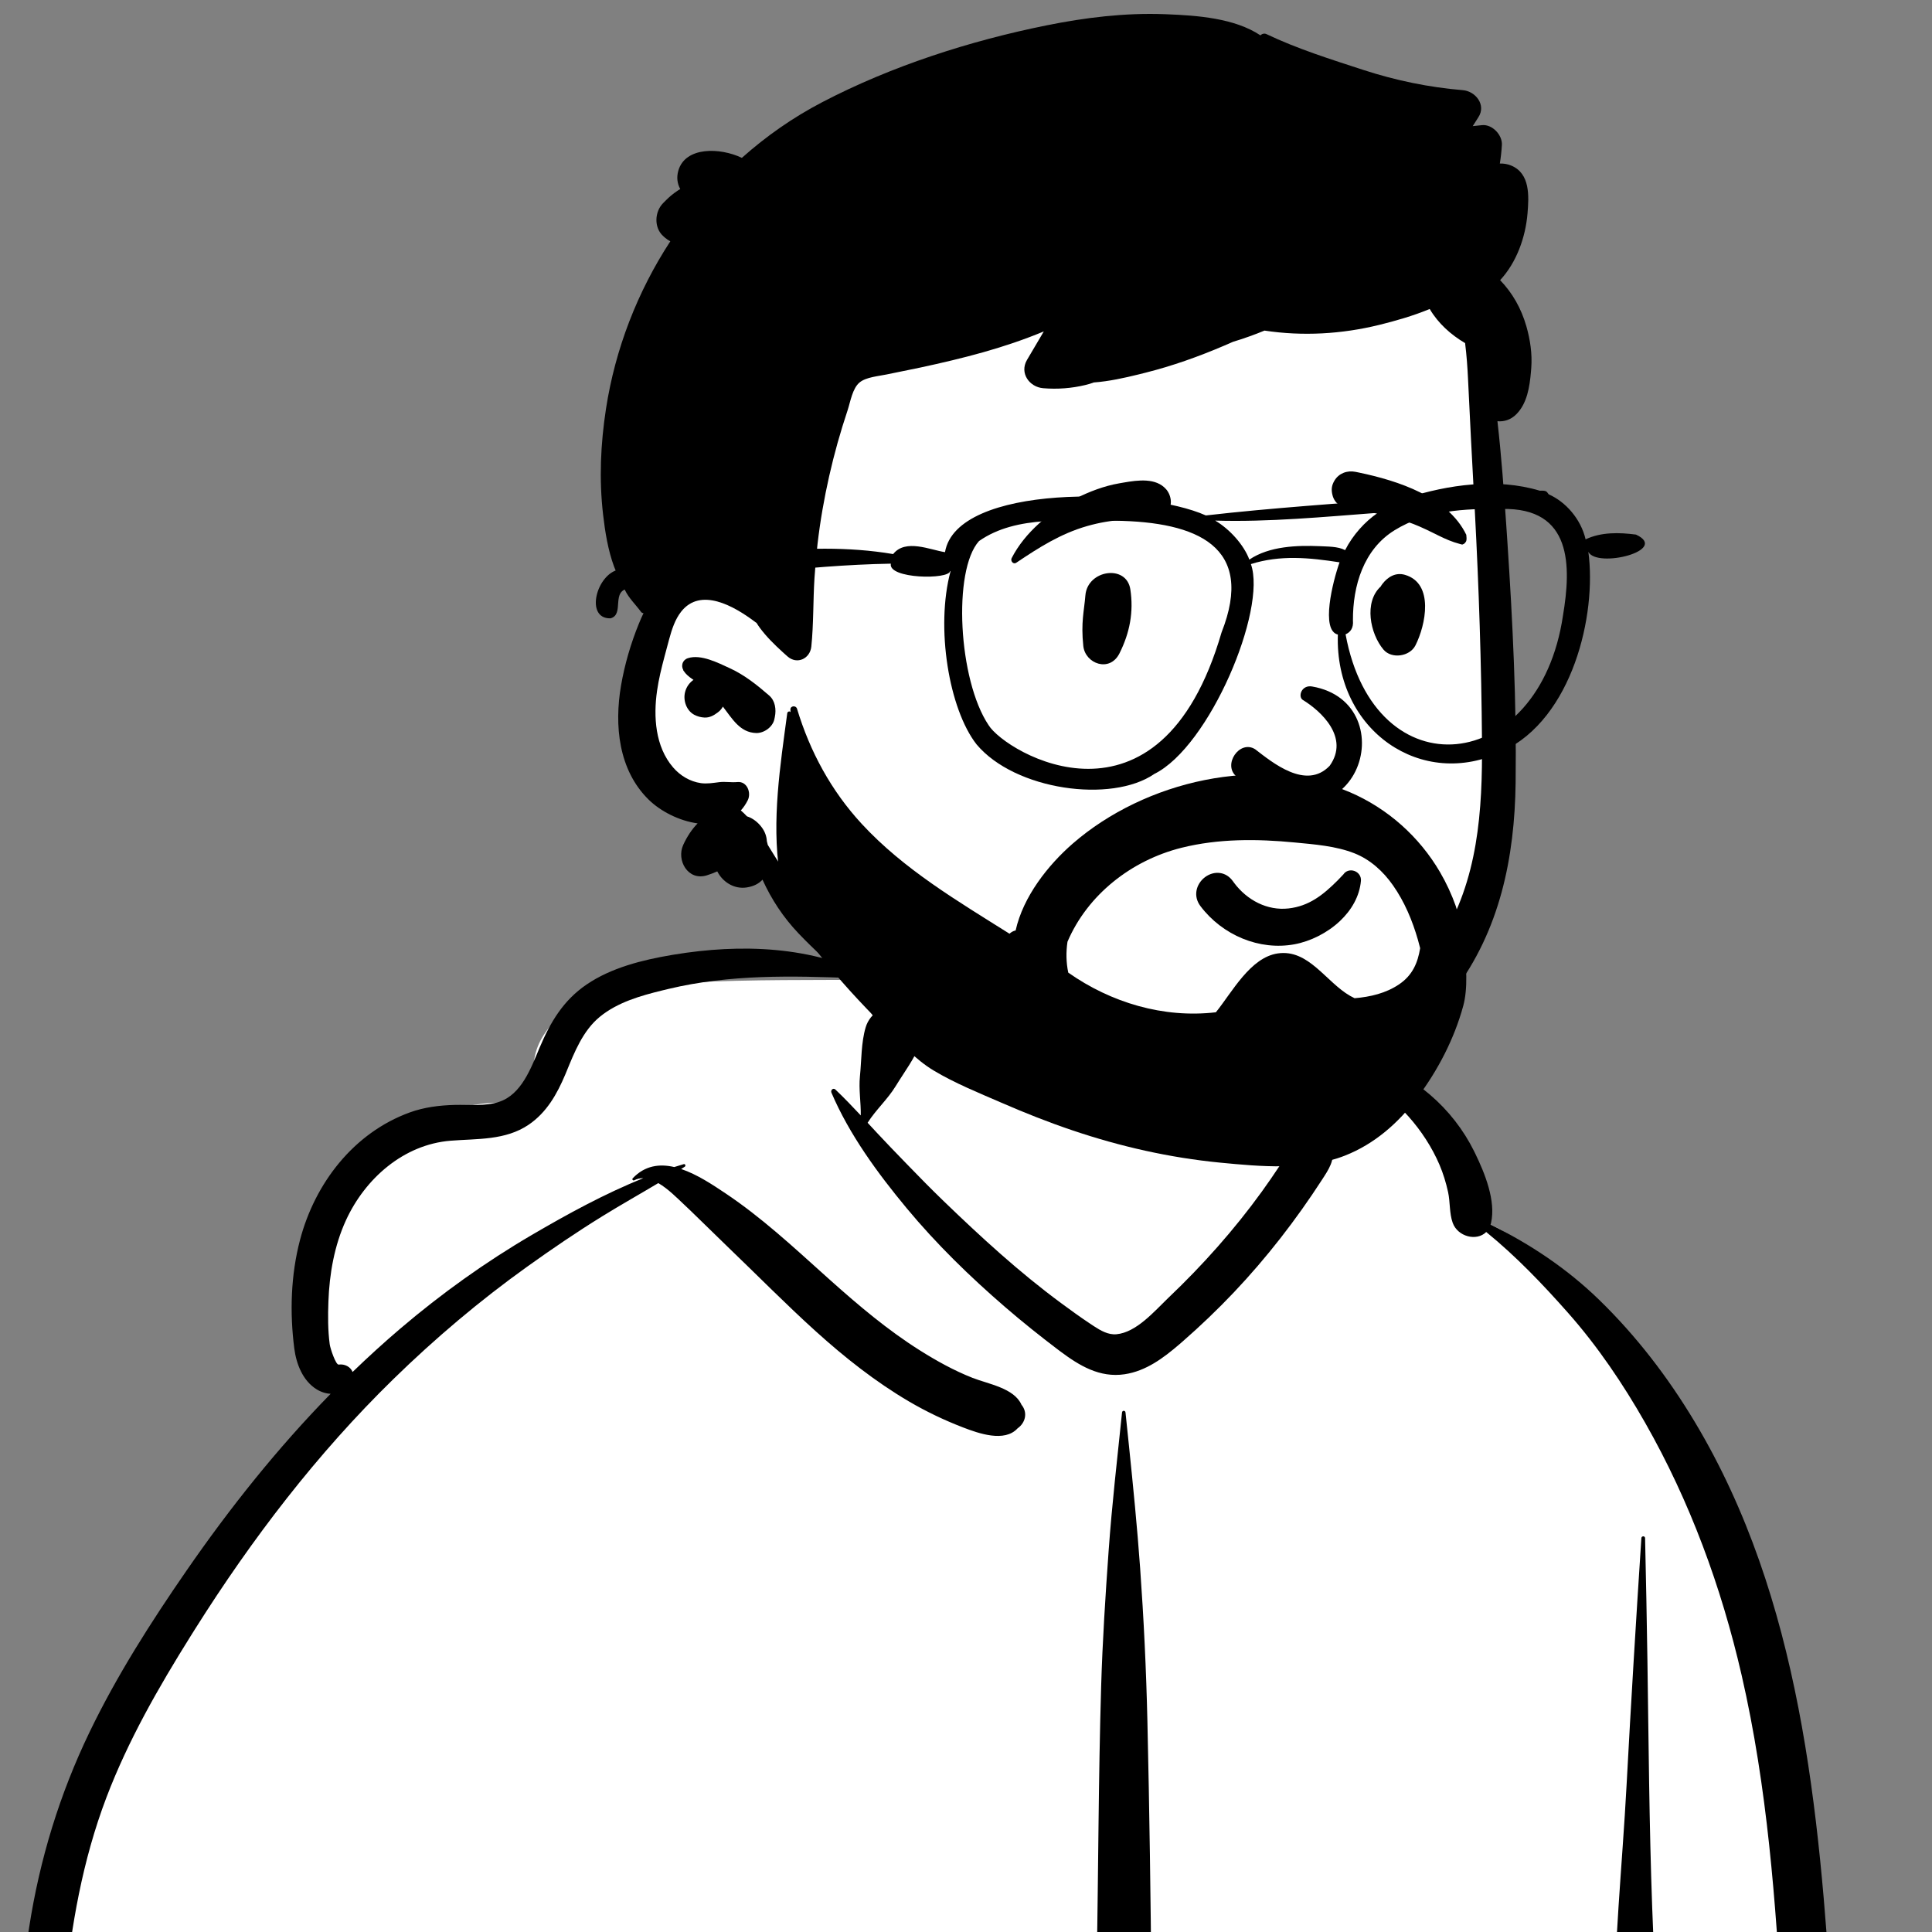 <svg width="250" height="250" viewBox="0 0 250 250" fill="none" xmlns="http://www.w3.org/2000/svg">
<rect x="0" y="0" width="250" height="250" fill="#808080" stroke="none"/>
<g clip-path="url(#clip0_189_198)">
<path fill-rule="evenodd" clip-rule="evenodd" d="M241.039 358.49C247.224 358.191 244.736 347.373 244.293 343.401C239.396 328.891 240.547 313.06 238.622 297.851C237.422 283.653 235.88 269.499 234.584 255.312C232.037 226.514 213.75 167.889 192.881 158.461C190.252 146.926 179.395 136.158 165.657 136.158C156.287 125.068 145.01 117.262 130.545 118.838C124.567 119.11 118.77 125.45 113.042 126.674C109.835 127.116 81.374 125.978 75.673 129.364C71.702 131.403 68.117 135.171 69.285 139.968C71.148 145.78 65.358 139.492 53.28 145.695C28.652 160.486 43.369 180.274 44.021 180.887C28.652 202.27 15.219 219.618 9.004 245.755C4.975 265.159 5.429 285.191 2.054 304.695C0.862 311.458 -0.966 317.989 -2.944 324.557C-5.088 333.152 -6.131 354.574 -7.313 354.765C-9.465 355.3 -6.068 359.72 -3.787 359.723C59.452 370.213 123.688 360.158 187.268 358.515C205.186 357.892 223.123 357.748 241.039 358.49Z" fill="white"/>
<path fill-rule="evenodd" clip-rule="evenodd" d="M145.19 182.774C145.22 182.485 145.61 182.485 145.64 182.774L146.087 187.084C146.63 192.348 147.153 197.602 147.532 202.891C148.005 209.486 148.321 216.079 148.473 222.688C149.004 245.708 149.11 268.74 149.155 291.766C152.269 291.55 155.383 291.343 158.499 291.142C160.613 291.005 162.727 290.874 164.841 290.745L170.232 290.418L172.452 290.282C173.952 290.189 175.656 289.812 176.704 291.14C177.124 291.672 177.335 292.363 176.943 292.995C176.04 294.451 174.654 294.4 173.086 294.463C171.606 294.523 170.126 294.582 168.647 294.639C165.476 294.762 162.305 294.878 159.133 294.967C155.805 295.06 152.478 295.136 149.15 295.193C149.117 304.913 148.714 314.622 148.279 324.331L148.083 328.701C147.551 340.517 146.978 352.344 146.165 364.144C146.098 365.111 144.731 365.109 144.665 364.144C143.749 350.855 143.145 337.537 142.546 324.23C142.112 314.582 141.859 304.931 141.738 295.279C141.298 295.282 140.859 295.288 140.419 295.289C127.93 295.344 115.445 295.398 102.956 295.281C102.977 295.306 102.998 295.33 103.011 295.363C103.915 297.496 104.001 300.219 103.979 302.509C103.954 305.135 103.6 307.728 102.995 310.282C100.829 319.43 95.24 327.624 88.874 334.398L88.666 334.619C87.165 336.205 85.442 337.799 84.52 339.82C83.579 341.883 83.252 344.297 82.787 346.514L82.733 346.769L80.916 355.161C80.338 357.827 80.175 361.714 78.064 363.638C76.096 365.432 73.488 364.495 72.561 362.184C71.838 360.381 72.559 358.401 72.987 356.599L76.344 342.487C76.896 340.185 77.499 337.869 78.689 335.801C79.909 333.684 81.697 332.149 83.521 330.578C86.975 327.604 90.146 324.199 92.828 320.513C95.509 316.828 97.8 312.766 99.407 308.495C100.212 306.356 100.871 304.135 101.326 301.896C101.758 299.77 101.754 297.569 102.216 295.467C102.248 295.322 102.371 295.222 102.511 295.178C102.478 295.084 102.529 294.958 102.66 294.949L112.874 294.293C121.953 293.707 131.031 293.107 140.102 292.42L141.705 292.304C141.58 279.426 141.686 266.545 141.919 253.662C142.132 241.848 142.136 230.031 142.488 218.218C142.662 212.355 143.039 206.506 143.458 200.656C143.887 194.672 144.573 188.74 145.19 182.774ZM49.289 251.275C49.18 250.619 50.005 250.213 50.386 250.813C54.735 257.668 56.832 265.114 57.716 273.136C58.496 280.216 58.266 287.398 57.878 294.496C57.463 302.068 56.979 309.637 56.49 317.204L55.738 328.808L53.852 357.899C53.717 359.98 53.244 361.872 51.453 362.84C51.226 363.029 50.989 363.199 50.714 363.346C49.746 363.864 48.462 363.602 47.902 362.609L48.127 362.756C48.322 362.88 48.103 362.708 47.468 362.241L46.929 361.544C46.538 360.956 46.288 360.378 46.188 359.679C46.032 358.592 46.234 357.401 46.305 356.309L47.541 337.233C48.503 322.403 49.626 307.578 50.472 292.74C50.866 285.825 51.142 278.903 50.956 271.976C50.769 265.087 50.418 258.081 49.289 251.275ZM86.912 123.577L87.154 123.537C95.792 122.102 105.185 122.37 113.08 126.535C113.145 126.569 113.116 126.677 113.042 126.674L110.501 126.573C102.457 126.258 94.437 126.071 86.528 127.961L85.718 128.156C82.869 128.851 79.894 129.702 77.606 131.583C75.42 133.381 74.331 136.155 73.284 138.709L73.144 139.046C72.081 141.569 70.737 143.961 68.408 145.538C65.392 147.581 61.765 147.33 58.307 147.608C52.218 148.097 47.239 152.51 44.763 157.91C43.263 161.18 42.623 164.846 42.496 168.421C42.431 170.242 42.422 172.133 42.665 173.942C42.742 174.52 43.457 176.626 43.822 176.576C44.632 176.464 45.372 176.886 45.624 177.533C47.625 175.601 49.683 173.723 51.808 171.914C57.103 167.404 62.807 163.317 68.814 159.804C73.399 157.123 78.235 154.467 83.243 152.459C82.846 152.451 82.454 152.53 82.076 152.727C81.91 152.813 81.745 152.605 81.876 152.468C83.454 150.808 85.343 150.572 87.248 151.015C87.654 150.885 88.061 150.76 88.469 150.641C88.672 150.582 88.773 150.862 88.608 150.97L88.14 151.269C90.217 151.965 92.257 153.333 93.872 154.413C98.512 157.513 102.595 161.304 106.735 165.023L107.487 165.698C111.131 168.951 114.868 172.112 119.007 174.722C121.175 176.089 123.451 177.352 125.838 178.292C127.886 179.099 131.22 179.607 132.179 181.771C133.031 182.806 132.675 184.128 131.677 184.825C129.993 186.678 126.625 185.481 124.618 184.709C122.199 183.778 119.856 182.66 117.621 181.348C113.282 178.801 109.282 175.634 105.555 172.265C101.663 168.746 97.992 165.009 94.206 161.379C92.566 159.807 90.963 158.198 89.321 156.627L88.496 155.846C87.657 155.06 86.463 153.834 85.185 153.092C82.779 154.528 80.336 155.904 77.952 157.376C74.624 159.431 71.393 161.634 68.213 163.91C62.09 168.291 56.288 173.198 50.901 178.457C41.022 188.103 32.605 199.117 25.253 210.78L24.694 211.669C20.516 218.344 16.565 225.235 13.763 232.611C10.681 240.728 9.182 249.263 8.367 257.879C7.559 266.434 7.286 275.031 6.383 283.577C5.456 292.342 3.631 300.914 1.555 309.469L1.06 311.498C-0.819 319.16 -2.758 326.822 -3.723 334.665C-4.239 338.855 -4.549 343.101 -4.479 347.325C-4.409 351.573 -3.741 355.727 -3.202 359.93C-2.996 361.54 -4.581 362.884 -5.999 363.098C-7.629 363.342 -9.03 362.302 -9.537 360.787C-11.117 356.065 -11.404 350.845 -11.355 345.888C-11.305 340.856 -10.663 335.857 -9.759 330.912C-7.982 321.185 -5.239 311.658 -2.945 302.048C-0.922 293.577 0.435 285.091 1.166 276.413C1.926 267.409 2.38 258.376 3.766 249.437C5.133 240.613 7.706 232.184 11.586 224.137C15.118 216.811 19.522 209.916 24.139 203.232C29.746 195.116 35.904 187.393 42.787 180.356C42.169 180.329 41.534 180.129 40.951 179.766C39.167 178.653 38.337 176.477 38.081 174.489C37.483 169.841 37.628 164.988 38.823 160.443C40.752 153.111 45.757 146.596 53.012 143.953C54.879 143.273 56.864 143.025 58.843 142.976C60.721 142.929 62.771 143.174 64.583 142.579C67.467 141.631 68.703 138.234 69.786 135.66L69.836 135.541C71.225 132.26 72.891 129.448 75.898 127.4C79.107 125.213 83.127 124.219 86.912 123.577ZM168.992 136.553C171.587 135.652 174.833 136.469 177.371 137.256C180.2 138.133 182.813 139.748 185.054 141.665C187.418 143.688 189.371 146.185 190.751 148.975L190.883 149.244C192.144 151.831 193.58 155.384 192.944 158.227C192.926 158.308 192.905 158.385 192.881 158.461C198.032 160.996 202.788 164.172 206.93 168.197C211.753 172.883 215.837 178.216 219.293 183.977C233.019 206.859 235.435 234.341 237.056 260.437L237.46 267.053C238.341 281.341 239.371 295.595 242.047 309.685L242.242 310.702C245.102 325.455 249.197 340.321 248.782 355.455C248.658 359.989 241.956 359.958 241.762 355.455C241.03 338.503 237.075 322.137 234.396 305.45C229.683 276.093 232.044 245.828 225.366 216.765C222.745 205.359 218.685 194.296 212.888 184.115C210.024 179.085 206.747 174.226 202.909 169.887C199.607 166.153 196.175 162.56 192.316 159.422C191.083 160.657 188.619 160.028 187.976 158.227C187.533 156.989 187.662 155.543 187.379 154.246C187.115 153.044 186.752 151.851 186.268 150.718C185.304 148.461 183.888 146.293 182.254 144.465C180.488 142.49 178.459 140.849 176.189 139.494C173.903 138.13 171.403 137.723 168.992 136.726C168.91 136.693 168.903 136.584 168.992 136.553ZM179.077 293.447C179.081 293.328 179.221 293.272 179.308 293.351C180.218 294.189 180.768 295.391 181.438 296.421C182.21 297.609 183.021 298.772 183.872 299.906C185.576 302.176 187.473 304.316 189.386 306.413C191.164 308.364 193.06 310.231 195.026 311.992C197.157 313.9 199.544 315.602 201.48 317.715C205.519 322.123 206.172 328.174 207.024 333.855L207.117 334.469C207.637 337.841 208.102 341.221 208.522 344.606C208.726 346.253 208.93 347.901 209.096 349.552L209.147 350.075C209.296 351.692 209.336 353.331 208.407 354.743C207.414 356.254 205.155 356.784 203.812 355.335C201.504 352.846 201.937 348.426 201.637 345.224C201.389 342.577 201.108 339.933 200.793 337.293L200.632 335.973C200.261 332.969 199.96 329.906 199.273 326.955C198.667 324.356 197.513 322.394 195.619 320.511C193.711 318.614 191.729 316.844 189.968 314.801C188.1 312.635 186.415 310.312 184.897 307.888C183.599 305.814 182.558 303.558 181.604 301.304L181.446 300.928C180.525 298.73 179.005 295.868 179.077 293.447ZM212.393 199.033C212.413 198.726 212.866 198.721 212.873 199.033C212.93 201.67 212.985 204.306 213.04 206.944C213.48 228.192 213.209 249.491 215.341 270.667C216.346 280.651 218.198 290.488 220.34 300.285C221.436 305.298 222.586 310.299 223.679 315.312C224.744 320.198 225.886 325.108 226.731 330.04C227.561 334.886 228.305 339.771 228.638 344.68L228.68 345.32C228.823 347.698 229.509 351.196 228.2 353.304C226.781 355.587 224.064 355.628 222.544 353.448C221.116 351.402 221.471 347.761 221.219 345.32C220.963 342.833 220.692 340.344 220.384 337.862C219.783 333.021 218.992 328.192 218.169 323.384C216.455 313.372 213.968 303.486 212.133 293.489C210.252 283.247 208.915 272.93 208.859 262.502C208.803 251.984 209.916 241.487 210.478 230.993C211.049 220.334 211.698 209.684 212.393 199.033ZM112.015 132.942C112.586 131.021 114.599 129.82 116.563 130.36C118.363 130.854 119.849 133.039 119.146 134.908C118.378 136.948 117.036 138.687 115.904 140.541C114.859 142.254 113.334 143.603 112.27 145.285L113.443 146.55C114.03 147.181 114.619 147.808 115.214 148.424L117.26 150.544C118.854 152.191 120.457 153.83 122.106 155.42C126.955 160.097 131.88 164.62 137.31 168.625C138.547 169.536 139.792 170.443 141.073 171.291L141.551 171.608C142.429 172.183 143.409 172.748 144.471 172.651C147.05 172.414 149.38 169.675 151.152 167.97L151.245 167.882C155.637 163.703 159.704 159.134 163.26 154.221C164.049 153.13 164.814 152.019 165.558 150.896C163.839 148.888 164.249 144.969 164.155 142.533C164.088 140.821 164.083 139.108 164.073 137.395L164.069 137.049C164.048 135.94 163.998 134.876 164.717 133.964C164.759 133.911 164.846 133.913 164.9 133.94C165.885 134.457 166.189 135.322 166.61 136.292L166.654 136.393C167.166 137.557 167.656 138.733 168.152 139.904C168.671 141.13 169.148 142.374 169.63 143.615C169.855 144.193 170.069 144.772 170.279 145.355C170.406 145.727 170.539 146.097 170.674 146.467L170.706 146.495C170.885 146.647 171.038 146.808 171.168 146.974C171.718 147.249 172.156 147.75 172.361 148.487C172.807 150.091 171.883 151.398 171.059 152.671C167.712 157.842 163.896 162.77 159.655 167.24C157.548 169.46 155.332 171.581 153.025 173.593L152.622 173.943C150.549 175.724 148.299 177.411 145.531 177.827C142.292 178.315 139.655 176.704 137.176 174.848L136.928 174.662C134.578 172.883 132.274 171.041 130.043 169.114C125.493 165.186 121.164 160.968 117.322 156.34C113.585 151.839 109.892 146.806 107.588 141.39C107.448 141.06 107.817 140.715 108.106 140.99C109.231 142.061 110.314 143.191 111.384 144.334C111.413 142.651 111.103 140.953 111.276 139.259C111.486 137.2 111.426 134.925 112.015 132.942Z" fill="black"/>
<path fill-rule="evenodd" clip-rule="evenodd" d="M192.149 78.281C191.46 72.228 192.352 59.577 192.412 58.808C192.789 53.949 190.513 34.761 186.208 36.529C178.989 30.813 169.372 29.551 160.38 28.948C141.703 27.696 121.833 30.571 107.411 43.141C100.278 49.668 93.335 59.162 93.893 69.048C87.412 78.418 78.277 91.271 86.351 102.226C89.095 105.726 93.457 107.029 96.905 109.68C103.84 115.273 108.191 123.301 115.192 128.861C133.739 145.528 165.232 149.009 183.455 130.052C197.546 116.323 195.268 95.784 192.789 78.281C191.123 66.514 193.493 90.089 192.149 78.281Z" fill="white"/>
<path fill-rule="evenodd" clip-rule="evenodd" d="M135.43 3.28C140.425 2.272 145.554 1.645 150.655 1.834L151.049 1.849C154.887 2.002 159.747 2.342 163.096 4.573C163.288 4.38 163.598 4.281 163.879 4.415C167.858 6.314 172.234 7.687 176.424 9.052C180.594 10.41 184.92 11.306 189.291 11.667C190.936 11.803 192.343 13.579 191.302 15.172C191.054 15.551 190.813 15.934 190.572 16.319C190.974 16.277 191.376 16.234 191.778 16.193C193.101 16.06 194.422 17.471 194.344 18.759C194.295 19.569 194.207 20.369 194.078 21.16C194.582 21.149 195.082 21.225 195.566 21.43C198.016 22.464 197.846 25.382 197.662 27.602C197.408 30.683 196.256 33.947 194.116 36.252C195.714 37.912 196.845 39.893 197.519 42.246C198.008 43.965 198.281 45.795 198.146 47.584L198.104 48.12C197.937 50.061 197.607 52.21 196.21 53.606C195.494 54.326 194.61 54.589 193.768 54.506C194.278 58.979 194.604 63.478 194.911 67.962L195.055 70.104C195.741 80.466 196.256 90.895 196.121 101.274C195.996 110.973 194.079 120.387 188.13 128.262C182.712 135.434 174.934 140.72 166.134 142.73C161.391 143.814 156.55 143.891 151.75 143.2C149.423 142.864 147.081 142.349 144.872 141.536C142.428 140.634 140.671 139.306 139.026 137.315C138.248 136.371 138.623 134.362 140.172 134.55C142.515 134.835 144.654 135.177 146.9 135.87L147.221 135.971C149.458 136.688 151.775 137.222 154.114 137.45C158.905 137.914 163.768 137.446 168.358 135.994C175.83 133.626 182.265 128.349 186.39 121.718C191.286 113.859 191.839 104.938 191.768 95.901C191.693 85.985 191.37 76.062 190.844 66.156L190.754 64.506C190.476 59.408 190.207 54.307 189.97 49.206C189.897 47.606 189.785 45.994 189.583 44.397C187.737 43.315 186.082 41.824 185.004 39.984C182.838 40.88 180.559 41.526 178.463 42.042C173.607 43.236 168.566 43.526 163.624 42.778C162.29 43.329 160.931 43.813 159.55 44.23C159.177 44.395 158.804 44.557 158.431 44.717C155.103 46.141 151.727 47.347 148.214 48.23L147.351 48.446C145.502 48.901 143.493 49.35 141.526 49.491C141.202 49.616 140.854 49.722 140.472 49.814C138.681 50.25 136.821 50.387 134.985 50.234C133.196 50.083 131.903 48.275 132.888 46.582C133.608 45.347 134.335 44.115 135.068 42.886C132.518 43.949 129.884 44.832 127.228 45.581C124.546 46.336 121.826 46.973 119.103 47.558C117.647 47.869 116.185 48.144 114.732 48.454C113.692 48.675 112.095 48.79 111.247 49.475C110.31 50.227 110.044 51.981 109.688 53.062C109.221 54.467 108.783 55.878 108.383 57.306C107.586 60.154 106.934 63.043 106.428 65.962C105.922 68.883 105.583 71.834 105.394 74.794C105.206 77.751 105.288 80.726 104.985 83.67C104.821 85.232 103.145 86.035 101.906 84.944C101.761 84.816 101.615 84.687 101.47 84.556L101.254 84.359C100.194 83.398 99.167 82.381 98.319 81.235C98.166 81.024 98.018 80.803 97.881 80.579C97.858 80.579 97.839 80.573 97.817 80.557L97.582 80.38C94.994 78.454 90.67 75.942 88.146 79.142C87.342 80.162 86.93 81.46 86.589 82.713L85.989 84.954C85.601 86.417 85.236 87.888 85.023 89.386C84.54 92.739 84.783 96.605 87.09 99.293C88.012 100.368 89.282 101.136 90.7 101.338C91.49 101.446 92.271 101.312 93.055 101.213C93.852 101.114 94.62 101.274 95.417 101.197C96.684 101.072 97.238 102.589 96.764 103.542C96.508 104.054 96.207 104.496 95.865 104.87C96.14 105.107 96.402 105.363 96.655 105.632C97.404 105.872 98.076 106.387 98.578 107.069C98.985 107.619 99.196 108.218 99.231 108.848C99.276 109.005 99.314 109.165 99.35 109.328L100.036 110.442C100.187 110.687 100.338 110.928 100.488 111.165C102.236 113.917 104.175 116.246 106.585 118.442C108.905 120.554 111.423 122.445 113.602 124.71L113.859 124.979C115.891 127.121 118.033 129.712 117.238 132.826C117.033 133.626 115.916 134.202 115.186 133.661C112.841 131.92 111.66 129.162 109.67 127.05C107.621 124.874 105.352 122.918 103.298 120.749C101.356 118.701 99.823 116.381 98.668 113.827C98.207 114.336 97.535 114.698 96.604 114.838C95.004 115.078 93.513 114.141 92.815 112.755C92.367 112.954 91.91 113.133 91.448 113.274C89.023 114.016 87.497 111.318 88.412 109.325C88.901 108.256 89.513 107.328 90.271 106.547C87.9 106.221 85.487 104.995 83.928 103.466C80.018 99.622 79.481 93.847 80.361 88.71C80.828 85.987 81.634 83.232 82.681 80.675C82.863 80.23 83.058 79.782 83.272 79.341C83.154 79.338 83.032 79.286 82.956 79.187C82.249 78.221 81.388 77.43 80.863 76.349C80.38 75.357 79.842 74.352 79.461 73.319C78.678 71.203 78.294 68.816 78.038 66.579C77.51 62 77.714 57.45 78.415 52.899C79.609 45.149 82.491 37.732 86.738 31.224C86.507 31.102 86.285 30.956 86.079 30.782L85.977 30.693L85.811 30.543C84.599 29.447 84.704 27.391 85.811 26.281L86.16 25.93C86.603 25.49 86.985 25.142 87.7 24.663C87.806 24.592 87.914 24.526 88.023 24.463C87.648 23.772 87.519 22.963 87.779 22.07C88.688 18.961 93.162 19.071 95.997 20.427C99.134 17.627 102.613 15.197 106.383 13.229C115.362 8.544 125.516 5.277 135.43 3.28ZM89.014 85.168C90.691 84.621 92.918 85.77 94.425 86.461C96.335 87.338 97.961 88.634 99.535 90.003C100.319 90.688 100.46 91.808 100.265 92.765C100.245 92.861 100.226 92.96 100.204 93.059C99.996 94.08 98.857 94.883 97.849 94.854C95.74 94.797 94.735 92.976 93.541 91.434C93.401 91.683 93.225 91.914 93.007 92.086L92.86 92.202C92.364 92.579 91.818 92.88 91.164 92.851C90.7 92.829 90.255 92.71 89.845 92.496C88.821 91.955 88.371 90.63 88.649 89.552C88.821 88.874 89.218 88.342 89.737 87.974L89.543 87.842C89.13 87.555 88.753 87.251 88.459 86.804L88.393 86.698H88.418C88.098 86.147 88.306 85.398 89.014 85.168Z" fill="black"/>
<path fill-rule="evenodd" clip-rule="evenodd" d="M202.249 79.65C199.198 100.287 177.901 102.569 174.117 82.082C174.724 81.816 175.161 81.293 175.07 80.276C175.048 75.812 176.434 71.093 180.462 68.61C184.624 66.048 189.494 65.794 194.311 65.859C203.502 65.64 203.308 73.322 202.249 79.65ZM170.783 70.675C167.898 70.554 164.249 70.656 161.665 72.413C160.954 70.5 159.109 68.457 157.244 67.365C164.176 67.568 171.311 66.886 178.295 66.356C176.623 67.496 175.068 69.208 174.057 71.187C173.119 70.687 171.776 70.734 170.783 70.675ZM158.068 81.838C150.07 109.37 130.105 97.37 127.928 93.841C124.002 88.003 123.264 73.809 126.683 70.014C131.579 66.583 138.509 67.466 144.292 67.382C154.916 67.525 162.462 70.704 158.068 81.838ZM211.693 69.175C209.52 68.891 207.198 68.834 205.177 69.791C204.555 67.147 202.602 64.936 200.397 63.963C200.13 63.629 200.17 63.449 199.258 63.499C193.66 61.816 187.395 62.707 182.016 64.432C173.519 65.148 164.605 65.712 156.037 66.698C148.01 63.093 123.789 62.565 122.283 71.449C120.39 71.166 117.165 69.676 115.574 71.697C103.904 69.719 91.844 72.468 80.123 73.693C77.173 74.236 75.653 80.092 79.002 80.012C80.885 79.501 78.944 76.365 81.48 76.13C92.789 74.894 103.85 73.142 115.275 72.937C114.878 74.91 122.832 75.038 122.949 73.886C122.966 73.895 122.984 73.901 123.001 73.908C121.036 81.233 122.81 91.775 126.362 96.317C131.339 102.264 143.833 103.97 149.373 100.144C156.52 96.612 163.954 78.883 161.866 72.993C165.656 71.792 169.403 72.153 173.336 72.765C172.436 75.308 170.881 81.57 173.118 82.113C172.707 94.545 184.022 102.302 194.452 97.202C203.479 92.965 206.636 79.551 205.532 71.409C206.656 73.581 216.092 71.216 211.693 69.175Z" fill="black"/>
<path fill-rule="evenodd" clip-rule="evenodd" d="M138.132 121.862C140.723 115.792 146.377 111.332 152.888 109.701C157.669 108.506 162.686 108.544 167.559 109.018C170.113 109.265 172.852 109.467 175.258 110.415C177.313 111.225 178.987 112.757 180.247 114.554C181.745 116.684 182.765 119.122 183.481 121.621C183.582 121.976 183.678 122.334 183.767 122.693C183.456 124.579 182.795 126.183 181.049 127.368C179.345 128.526 177.312 128.999 175.285 129.168C175.086 129.072 174.894 128.974 174.718 128.873C171.56 127.065 169.337 122.793 165.35 123.371C161.793 123.887 159.451 128.363 157.335 130.988C150.544 131.78 143.758 129.739 138.233 125.856C137.952 124.527 137.936 123.186 138.132 121.862ZM188.383 117.258C187.839 115.733 187.155 114.257 186.344 112.866C183.663 108.266 179.547 104.601 174.66 102.506C163.101 97.556 148.145 101.045 138.81 109.162C135.622 111.937 132.397 116.015 131.422 120.401C131.131 120.459 130.856 120.61 130.63 120.824C123.886 116.577 116.941 112.492 111.506 106.606C107.559 102.33 104.814 97.269 103.133 91.707C102.996 91.249 102.257 91.316 102.28 91.823C102.286 91.941 102.293 92.059 102.299 92.178C102.229 91.96 101.896 92.072 101.871 92.284C100.966 99.04 99.835 106.203 100.877 112.994C101.5 117.046 103.341 120.013 105.801 123.216C108.438 126.65 111.423 129.844 114.475 132.907C116.411 134.851 118.434 137.093 120.806 138.519C123.563 140.175 126.692 141.434 129.635 142.712C132.63 144.016 135.669 145.22 138.766 146.264C144.956 148.36 151.354 149.807 157.863 150.442C163.076 150.948 169.033 151.499 174.028 149.538C177.856 148.036 180.946 145.32 183.398 142.052C186.066 138.493 188.176 134.439 189.342 130.164C190.553 125.724 188.638 117.973 188.383 117.258Z" fill="black"/>
<path fill-rule="evenodd" clip-rule="evenodd" d="M160.808 121.457C158.657 120.579 156.737 119.115 155.334 117.245C154.846 116.595 154.72 115.909 154.822 115.281C154.937 114.575 155.355 113.935 155.924 113.506C156.496 113.075 157.21 112.863 157.901 112.971C158.502 113.065 159.1 113.394 159.573 114.076L159.671 114.212C160.506 115.341 161.593 116.267 162.831 116.864C164.025 117.439 165.36 117.708 166.742 117.551C169.374 117.254 171.188 115.831 173.116 113.898C173.355 113.654 173.594 113.403 173.834 113.147C173.986 112.915 174.196 112.766 174.43 112.688C174.69 112.601 174.983 112.606 175.252 112.7C175.512 112.79 175.744 112.962 175.899 113.19C176.047 113.407 176.131 113.675 176.104 113.984C175.927 115.987 174.88 117.774 173.393 119.178C171.741 120.737 169.551 121.815 167.489 122.193C165.218 122.61 162.903 122.311 160.808 121.457ZM168.561 90.558C170.977 92.026 174.659 95.451 172.059 99.093C169 102.303 164.594 98.622 162.423 96.957C160.41 95.667 158.148 98.986 160.016 100.492C175.703 112.107 182.07 90.942 169.783 88.831C168.43 88.598 167.928 90.103 168.561 90.558ZM140.448 77.047C140.715 73.733 145.763 72.98 146.265 76.26C146.714 79.197 146.185 81.896 144.862 84.541C143.597 87.067 140.42 85.888 140.179 83.588C139.857 80.504 140.282 79.108 140.448 77.047ZM178.869 75.58C179.572 74.658 180.588 74.029 181.806 74.385C185.609 75.496 184.488 80.895 183.152 83.523C182.426 84.951 180.081 85.312 179.02 84.056C177.292 82.007 176.465 77.914 178.662 75.896C178.721 75.791 178.787 75.686 178.869 75.58ZM144.808 62.546L145.409 62.441C147.267 62.119 149.578 61.81 150.893 63.304C151.59 64.097 151.83 65.57 150.893 66.328C149.244 67.662 147.422 67.145 145.446 67.258C143.818 67.352 142.253 67.621 140.685 68.069C137.244 69.053 134.44 70.848 131.502 72.819C131.116 73.078 130.723 72.585 130.907 72.224C132.603 68.901 135.89 66.172 139.183 64.508C140.941 63.62 142.864 62.884 144.808 62.546ZM175.402 61.057L175.862 61.151C180.865 62.197 187.367 64.287 189.736 69.202C189.827 69.897 189.731 70.046 189.654 70.143L189.628 70.176C189.564 70.259 189.513 70.373 189.212 70.468C189.128 70.448 189.044 70.427 188.958 70.404C187.872 70.12 187.013 69.728 186.181 69.321L185.279 68.876C184.232 68.363 183.176 67.869 182.057 67.504C179.669 66.725 177.213 66.176 174.719 65.883C174.179 65.82 173.658 65.637 173.247 65.325C172.857 65.028 172.56 64.617 172.424 64.071C172.248 63.364 172.299 62.828 172.678 62.191C172.963 61.712 173.371 61.38 173.84 61.189C174.317 60.995 174.861 60.949 175.402 61.057Z" fill="black"/>
</g>
<defs>
<clipPath id="clip0_189_198">
<rect width="250" height="250" fill="white"/>
</clipPath>
</defs>
</svg>
